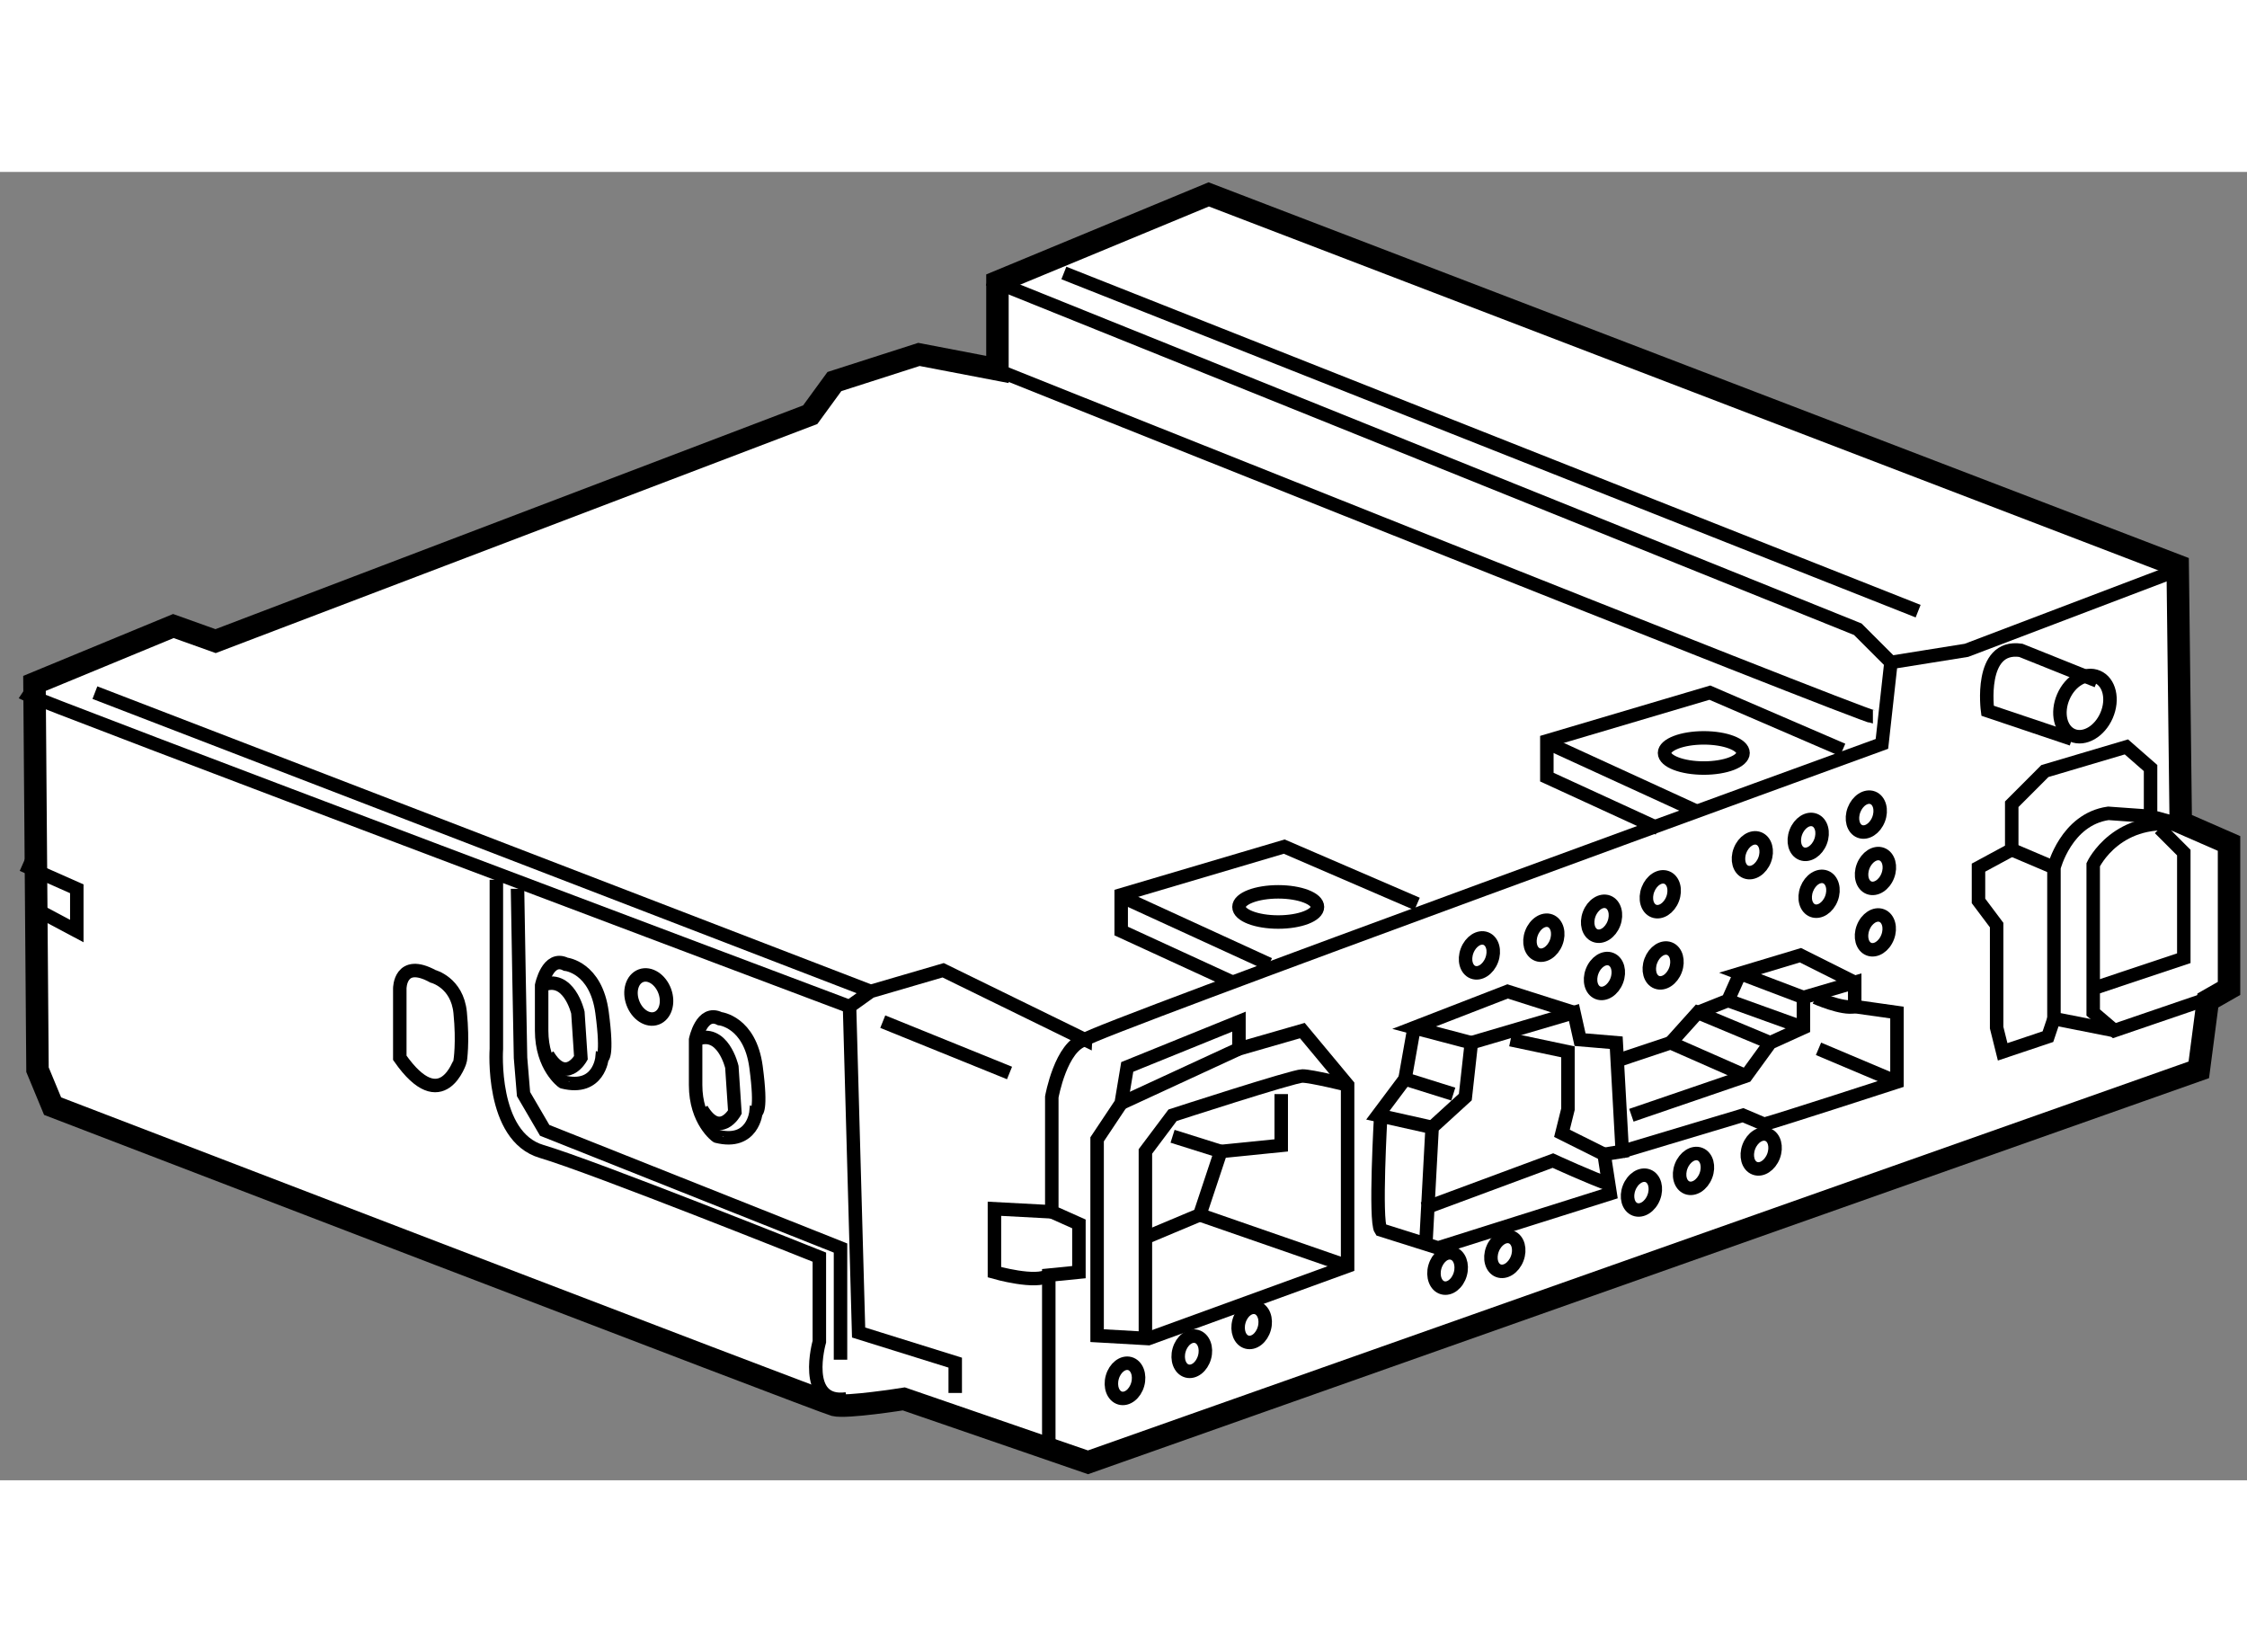 <?xml version="1.0" encoding="utf-8"?>
<!-- Generator: Adobe Illustrator 15.1.0, SVG Export Plug-In . SVG Version: 6.00 Build 0)  -->
<!DOCTYPE svg PUBLIC "-//W3C//DTD SVG 1.1//EN" "http://www.w3.org/Graphics/SVG/1.1/DTD/svg11.dtd">
<svg version="1.1" xmlns="http://www.w3.org/2000/svg" xmlns:xlink="http://www.w3.org/1999/xlink" x="0px" y="0px" width="244.8px"
	 height="180px" viewBox="45.955 99.159 50.027 29.129" enable-background="new 0 0 244.8 180" xml:space="preserve">
	
<rect x="45.955" y="99.159" width="50.027" height="29.129" fill="#808080" stroke="none"/>
	
<g><path fill="#FFFFFF" stroke="#000000" stroke-width="0.5" d="M47.126,119.958c0,0,17.138,6.585,17.407,6.654
			c0.269,0.067,1.545-0.136,1.545-0.136l4.1,1.412l24.731-8.738l0.202-1.544l0.471-0.269v-3.227l-1.075-0.47l-0.068-5.712
			l-21.573-8.269l-4.704,1.949v1.949l-1.748-0.335l-1.882,0.604l-0.538,0.738l-13.239,5.041l-0.94-0.336l-3.092,1.277l0.067,8.601
			L47.126,119.958z"></path><path fill="none" stroke="#000000" stroke-width="0.3" d="M46.455,110.752c0.202,0.135,18.414,6.989,18.414,6.989l0.471-0.337
			l1.613-0.471l3.158,1.545c0-0.133,17.743-6.585,17.743-6.585l0.201-1.814l1.681-0.269l4.772-1.814"></path><path fill="none" stroke="#000000" stroke-width="0.3" d="M67.961,103.493c0,0,19.49,7.796,19.692,7.796"></path><polyline fill="none" stroke="#000000" stroke-width="0.3" points="67.961,101.544 87.316,109.34 88.055,110.079 		"></polyline><line fill="none" stroke="#000000" stroke-width="0.3" x1="69.641" y1="101.409" x2="88.66" y2="108.938"></line><polyline fill="none" stroke="#000000" stroke-width="0.3" points="73.404,117.203 70.917,116.06 70.917,115.254 74.547,114.18 
			77.505,115.456 		"></polyline><line fill="none" stroke="#000000" stroke-width="0.3" x1="74.211" y1="116.8" x2="70.985" y2="115.321"></line><ellipse fill="none" stroke="#000000" stroke-width="0.3" cx="74.413" cy="115.523" rx="0.874" ry="0.336"></ellipse><polyline fill="none" stroke="#000000" stroke-width="0.3" points="82.88,113.775 80.394,112.633 80.394,111.827 84.023,110.752 
			86.979,112.027 		"></polyline><line fill="none" stroke="#000000" stroke-width="0.3" x1="83.687" y1="113.373" x2="80.461" y2="111.894"></line><ellipse fill="none" stroke="#000000" stroke-width="0.3" cx="83.888" cy="112.095" rx="0.874" ry="0.336"></ellipse><path fill="none" stroke="#000000" stroke-width="0.3" d="M65.609,118.077c0.335,0.134,2.822,1.143,2.822,1.143"></path><path fill="none" stroke="#000000" stroke-width="0.3" d="M57.006,114.918v3.764c0,0-0.134,1.95,1.008,2.285
			c1.143,0.336,6.183,2.353,6.183,2.353v1.881c0,0-0.403,1.412,0.605,1.276"></path><path fill="none" stroke="#000000" stroke-width="0.3" d="M57.477,115.119c0,0.202,0.067,3.763,0.067,3.763l0.067,0.809
			l0.471,0.806l6.586,2.62v2.487"></path><polyline fill="none" stroke="#000000" stroke-width="0.3" points="46.455,114.583 47.665,115.119 47.665,116.06 46.657,115.523 
					"></polyline><path fill="none" stroke="#000000" stroke-width="0.3" d="M58.014,118.276v-1.006c0,0,0.135-0.673,0.539-0.471
			c0,0,0.671,0.066,0.806,1.074c0.134,1.008,0,1.008,0,1.008s-0.068,0.741-0.874,0.538C58.485,119.42,58.014,119.085,58.014,118.276
			z"></path><path fill="none" stroke="#000000" stroke-width="0.3" d="M58.014,117.271c0.605-0.268,0.807,0.604,0.807,0.604l0.067,1.008
			c0,0-0.336,0.605-0.74-0.067"></path><path fill="none" stroke="#000000" stroke-width="0.3" d="M61.442,119.487v-1.009c0,0,0.134-0.67,0.538-0.468
			c0,0,0.671,0.066,0.807,1.074c0.134,1.006,0,1.006,0,1.006s-0.068,0.741-0.874,0.538
			C61.913,120.629,61.442,120.294,61.442,119.487z"></path><path fill="none" stroke="#000000" stroke-width="0.3" d="M61.442,118.479c0.605-0.268,0.807,0.606,0.807,0.606l0.067,1.006
			c0,0-0.336,0.606-0.74-0.065"></path><path fill="none" stroke="#000000" stroke-width="0.3" d="M54.856,118.882v-1.544c0,0,0-0.673,0.739-0.27
			c0,0,0.538,0.135,0.605,0.806c0.067,0.673,0,1.077,0,1.077S55.797,120.229,54.856,118.882z"></path><path fill="none" stroke="#000000" stroke-width="0.3" d="M60.755,117.397c0.096,0.262,0.013,0.532-0.183,0.604
			c-0.197,0.073-0.434-0.082-0.529-0.345c-0.095-0.259-0.014-0.529,0.184-0.602C60.423,116.982,60.66,117.138,60.755,117.397z"></path><line fill="none" stroke="#000000" stroke-width="0.3" x1="48.068" y1="110.752" x2="65.34" y2="117.404"></line><polyline fill="none" stroke="#000000" stroke-width="0.3" points="64.869,117.741 65.071,124.998 67.222,125.669 67.222,126.344 
					"></polyline><path fill="none" stroke="#000000" stroke-width="0.3" d="M69.305,127.485v-3.764l0.671-0.067v-1.074l-0.604-0.27v-2.555
			c0,0,0.202-1.142,0.739-1.277"></path><polygon fill="none" stroke="#000000" stroke-width="0.3" points="70.381,125.068 70.381,120.697 70.917,119.893 71.052,119.085 
			73.539,118.077 73.539,118.682 74.95,118.276 75.958,119.487 75.958,123.52 71.523,125.133 		"></polygon><path fill="none" stroke="#000000" stroke-width="0.3" d="M71.456,125.133v-4.166l0.605-0.806c0,0,2.688-0.874,2.89-0.874
			s1.008,0.2,1.008,0.2"></path><polyline fill="none" stroke="#000000" stroke-width="0.3" points="71.389,122.914 72.666,122.378 73.135,120.967 74.48,120.832 
			74.48,119.69 		"></polyline><line fill="none" stroke="#000000" stroke-width="0.3" x1="72.061" y1="120.629" x2="73.135" y2="120.967"></line><line fill="none" stroke="#000000" stroke-width="0.3" x1="70.917" y1="119.893" x2="73.539" y2="118.682"></line><path fill="none" stroke="#000000" stroke-width="0.3" d="M77.706,122.914l0.134-2.483l0.739-0.675l0.134-1.209l2.285-0.673
			l0.135,0.604l0.806,0.068l0.134,2.42l-0.404,0.065l0.135,0.875l-3.831,1.209l-1.277-0.403c-0.135-0.202,0-2.552,0-2.552"></path><polyline fill="none" stroke="#000000" stroke-width="0.3" points="77.84,120.431 76.631,120.161 77.236,119.353 		"></polyline><polyline fill="none" stroke="#000000" stroke-width="0.3" points="78.311,119.69 77.236,119.353 77.438,118.211 		"></polyline><polyline fill="none" stroke="#000000" stroke-width="0.3" points="80.999,117.874 79.52,117.404 77.438,118.211 78.714,118.547 
					"></polyline><polyline fill="none" stroke="#000000" stroke-width="0.3" points="81.67,121.032 80.73,120.563 80.864,120.025 80.864,118.749 
			79.587,118.479 		"></polyline><path fill="none" stroke="#000000" stroke-width="0.3" d="M77.639,122.242l2.89-1.072c0,0,0.874,0.402,1.277,0.537"></path><line fill="none" stroke="#000000" stroke-width="0.3" x1="72.666" y1="122.378" x2="75.958" y2="123.52"></line><path fill="none" stroke="#000000" stroke-width="0.3" d="M82.276,120.161l2.553-0.874l0.538-0.74l0.739-0.336v-0.672l1.142-0.336
			v0.538l0.941,0.133v1.546c0,0-2.688,0.874-2.957,0.941l-0.471-0.2l-2.688,0.806"></path><polyline fill="none" stroke="#000000" stroke-width="0.3" points="81.94,118.951 83.149,118.547 84.83,119.287 		"></polyline><polyline fill="none" stroke="#000000" stroke-width="0.3" points="83.149,118.547 83.754,117.874 85.367,118.547 		"></polyline><polyline fill="none" stroke="#000000" stroke-width="0.3" points="86.106,117.539 84.695,117.003 86.04,116.598 87.249,117.203 
					"></polyline><polyline fill="none" stroke="#000000" stroke-width="0.3" points="83.754,117.874 84.426,117.606 84.695,117.003 		"></polyline><line fill="none" stroke="#000000" stroke-width="0.3" x1="86.106" y1="118.211" x2="84.426" y2="117.606"></line><polyline fill="none" stroke="#000000" stroke-width="0.3" points="94.575,113.707 93.835,113.507 93.835,112.431 93.297,111.96 
			91.482,112.498 90.744,113.237 90.744,114.248 90.004,114.648 90.004,115.389 90.408,115.927 90.408,118.211 90.542,118.749 
			91.55,118.411 91.685,118.011 		"></polyline><path fill="none" stroke="#000000" stroke-width="0.3" d="M94.575,113.707c-1.479-0.268-2.017,0.876-2.017,0.876v3.291
			l0.471,0.402l2.352-0.804"></path><path fill="none" stroke="#000000" stroke-width="0.3" d="M93.029,118.276l-1.345-0.266v-3.362c0,0,0.269-1.074,1.21-1.209
			l0.94,0.067"></path><polyline fill="none" stroke="#000000" stroke-width="0.3" points="92.558,117.338 94.575,116.665 94.575,114.313 94.037,113.775 
					"></polyline><line fill="none" stroke="#000000" stroke-width="0.3" x1="86.442" y1="118.682" x2="88.19" y2="119.42"></line><path fill="none" stroke="#000000" stroke-width="0.3" d="M87.249,117.741c-0.269,0.067-0.874-0.202-0.874-0.202"></path><ellipse transform="matrix(-0.918 -0.398 0.398 -0.918 132.933 249.839)" fill="none" stroke="#000000" stroke-width="0.3" cx="92.366" cy="111.139" rx="0.524" ry="0.707"></ellipse><path fill="none" stroke="#000000" stroke-width="0.3" d="M92.084,111.787l-1.878-0.632c0,0-0.202-1.479,0.739-1.345l1.701,0.682"></path><ellipse transform="matrix(-0.934 -0.356 0.356 -0.934 128.845 250.533)" fill="none" stroke="#000000" stroke-width="0.3" cx="87.485" cy="113.406" rx="0.293" ry="0.401"></ellipse><ellipse transform="matrix(-0.934 -0.357 0.357 -0.934 126.094 251.174)" fill="none" stroke="#000000" stroke-width="0.3" cx="86.25" cy="113.939" rx="0.294" ry="0.401"></ellipse><ellipse transform="matrix(-0.933 -0.359 0.359 -0.933 128.35 253.201)" fill="none" stroke="#000000" stroke-width="0.3" cx="87.686" cy="114.683" rx="0.294" ry="0.4"></ellipse><ellipse transform="matrix(-0.934 -0.356 0.356 -0.934 128.301 255.675)" fill="none" stroke="#000000" stroke-width="0.3" cx="87.686" cy="116.027" rx="0.293" ry="0.4"></ellipse><ellipse transform="matrix(-0.934 -0.357 0.357 -0.934 126.068 253.705)" fill="none" stroke="#000000" stroke-width="0.3" cx="86.451" cy="115.216" rx="0.294" ry="0.4"></ellipse><ellipse transform="matrix(-0.934 -0.358 0.358 -0.934 123.374 251.651)" fill="none" stroke="#000000" stroke-width="0.3" cx="84.972" cy="114.41" rx="0.293" ry="0.399"></ellipse><ellipse transform="matrix(-0.934 -0.357 0.357 -0.934 119.268 252.468)" fill="none" stroke="#000000" stroke-width="0.3" cx="82.956" cy="115.216" rx="0.294" ry="0.4"></ellipse><ellipse transform="matrix(-0.936 -0.351 0.351 -0.936 119.709 255.256)" fill="none" stroke="#000000" stroke-width="0.3" cx="83.023" cy="116.762" rx="0.293" ry="0.4"></ellipse><ellipse transform="matrix(-0.933 -0.36 0.36 -0.933 118.043 264.796)" fill="none" stroke="#000000" stroke-width="0.3" cx="83.695" cy="121.399" rx="0.294" ry="0.4"></ellipse><path fill="none" stroke="#000000" stroke-width="0.3" d="M84.891,120.862c-0.078,0.206-0.02,0.421,0.132,0.479
			c0.151,0.06,0.338-0.063,0.417-0.268c0.079-0.209,0.021-0.424-0.131-0.481C85.157,120.534,84.97,120.655,84.891,120.862z"></path><ellipse transform="matrix(-0.933 -0.359 0.359 -0.933 115.711 265.17)" fill="none" stroke="#000000" stroke-width="0.3" cx="82.478" cy="121.841" rx="0.294" ry="0.4"></ellipse><ellipse transform="matrix(-0.933 -0.359 0.359 -0.933 109.299 266.709)" fill="none" stroke="#000000" stroke-width="0.3" cx="79.394" cy="123.214" rx="0.294" ry="0.401"></ellipse><path fill="none" stroke="#000000" stroke-width="0.3" d="M77.901,123.537c-0.06,0.213,0.018,0.422,0.174,0.465
			c0.156,0.044,0.332-0.092,0.392-0.305c0.06-0.215-0.018-0.422-0.174-0.464C78.137,123.186,77.962,123.325,77.901,123.537z"></path><ellipse transform="matrix(-0.964 -0.267 0.267 -0.964 111.604 264.915)" fill="none" stroke="#000000" stroke-width="0.3" cx="73.782" cy="124.883" rx="0.293" ry="0.398"></ellipse><ellipse transform="matrix(-0.963 -0.271 0.271 -0.963 108.306 266.002)" fill="none" stroke="#000000" stroke-width="0.3" cx="72.517" cy="125.524" rx="0.294" ry="0.399"></ellipse><ellipse transform="matrix(-0.962 -0.272 0.272 -0.962 105.051 266.629)" fill="none" stroke="#000000" stroke-width="0.3" cx="71.027" cy="126.025" rx="0.294" ry="0.399"></ellipse><ellipse transform="matrix(-0.935 -0.354 0.354 -0.935 116.943 252.905)" fill="none" stroke="#000000" stroke-width="0.3" cx="81.612" cy="115.752" rx="0.294" ry="0.401"></ellipse><ellipse transform="matrix(-0.934 -0.358 0.358 -0.934 116.043 255.671)" fill="none" stroke="#000000" stroke-width="0.3" cx="81.679" cy="117.098" rx="0.293" ry="0.401"></ellipse><ellipse transform="matrix(-0.934 -0.356 0.356 -0.934 113.946 253.273)" fill="none" stroke="#000000" stroke-width="0.3" cx="80.268" cy="116.156" rx="0.294" ry="0.402"></ellipse><ellipse transform="matrix(-0.935 -0.355 0.355 -0.935 111.22 253.643)" fill="none" stroke="#000000" stroke-width="0.3" cx="78.856" cy="116.628" rx="0.293" ry="0.401"></ellipse><line fill="none" stroke="#000000" stroke-width="0.3" x1="90.744" y1="114.248" x2="91.685" y2="114.648"></line><path fill="none" stroke="#000000" stroke-width="0.3" d="M69.305,123.722c-0.269,0.203-1.21-0.067-1.21-0.067v-1.412l1.277,0.068
			"></path></g>


</svg>